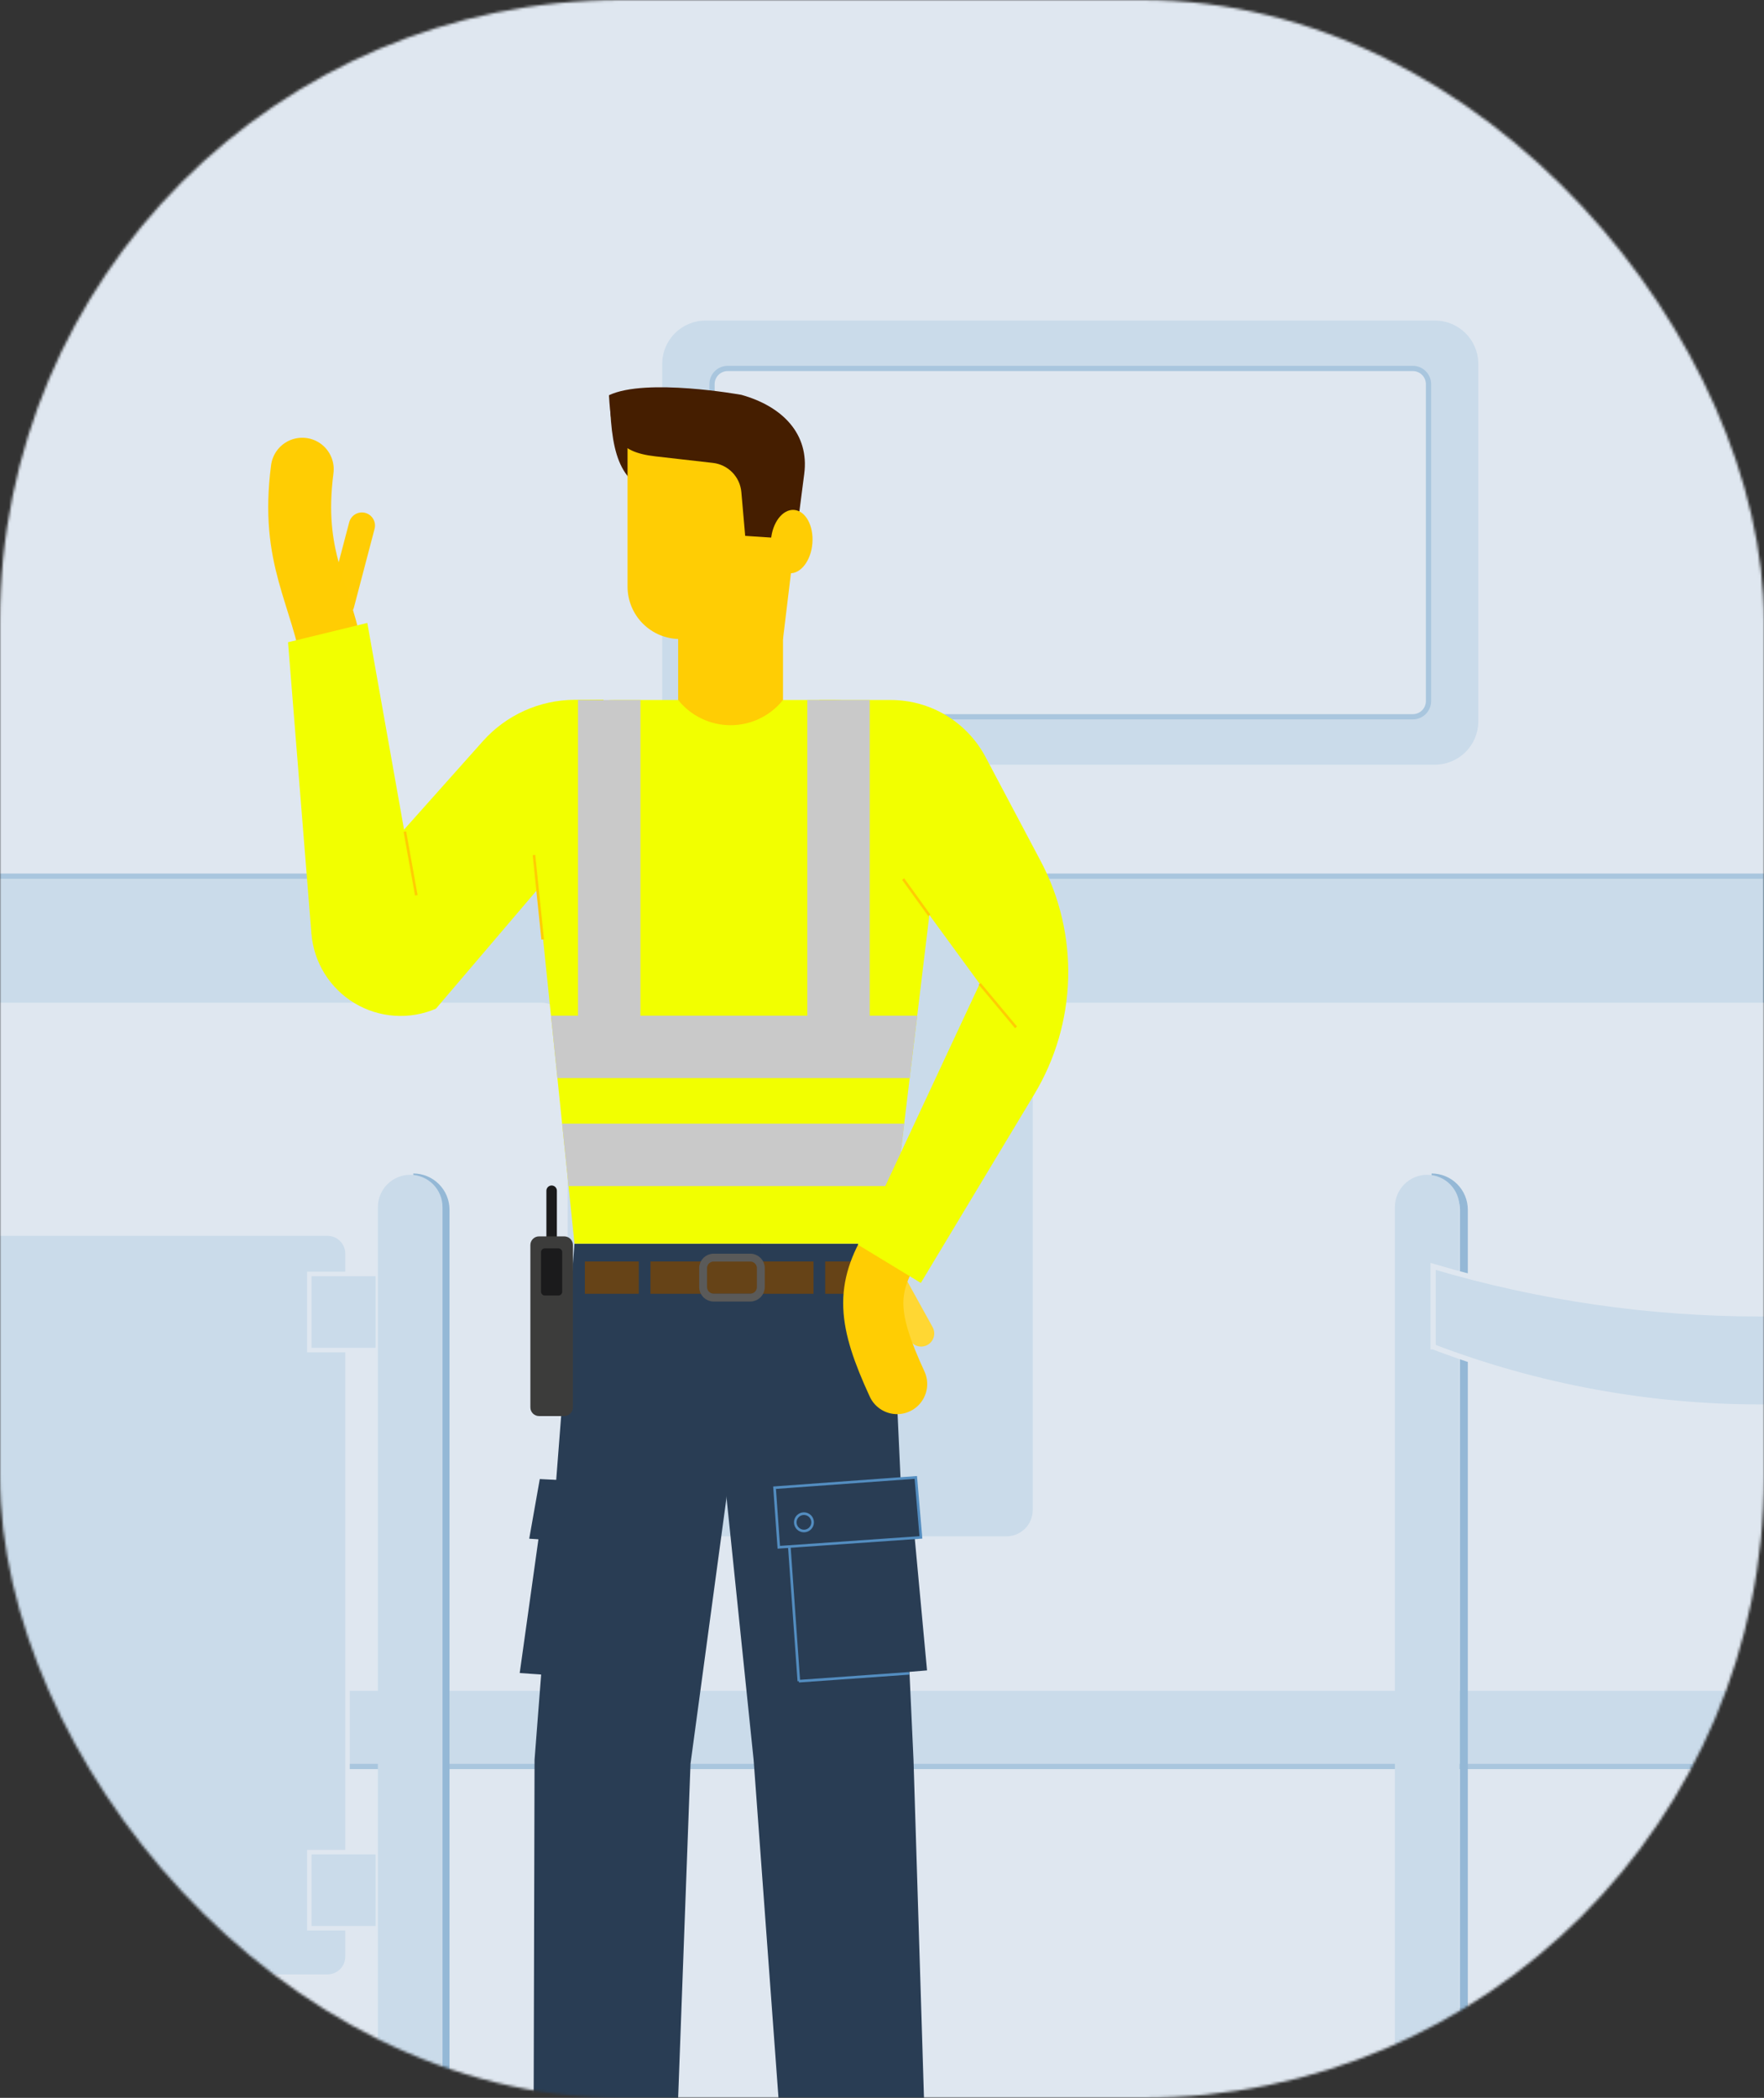 <svg width="673" height="800" viewBox="0 0 673 800" fill="none" xmlns="http://www.w3.org/2000/svg">
<rect x="0" y="0" width="673" height="800" fill="#333333" stroke="none"/>
<g clip-path="url(#clip0_2975_124946)">
<mask id="mask0_2975_124946" style="mask-type:alpha" maskUnits="userSpaceOnUse" x="0" y="0" width="673" height="800">
<rect width="673" height="800" rx="237" fill="#DFE7F0"/>
</mask>
<g mask="url(#mask0_2975_124946)">
<rect width="673" height="800" fill="#DFE7F0"/>
<path d="M-31.81 599.59L673.62 599.59V334.12L-31.81 334.12V599.59Z" fill="#CADBEA" stroke="#A9C6DE" stroke-width="2" stroke-miterlimit="10"/>
<path d="M95.18 673.64L668.62 673.64V636.26L95.18 636.26V673.64Z" fill="#CADBEA" stroke="#A9C6DE" stroke-width="2" stroke-miterlimit="10"/>
<path d="M216.58 392.37V575.87C216.58 578.522 217.634 581.066 219.509 582.941C221.384 584.816 223.928 585.87 226.58 585.87H384C386.652 585.87 389.196 584.816 391.071 582.941C392.946 581.066 394 578.522 394 575.87V392.37C394 389.718 395.054 387.174 396.929 385.299C398.804 383.424 401.348 382.37 404 382.37H677.28V644.8H-23V382.37H206.58C209.232 382.37 211.776 383.424 213.651 385.299C215.526 387.174 216.58 389.718 216.58 392.37Z" fill="#DFE7F0"/>
<path d="M-33.24 753.79H124.94C129.16 753.79 132.58 750.369 132.58 746.15L132.58 478.07C132.58 473.851 129.16 470.43 124.94 470.43H-33.24C-37.459 470.43 -40.88 473.851 -40.88 478.07L-40.88 746.15C-40.88 750.369 -37.459 753.79 -33.24 753.79Z" fill="#CADBEA" stroke="#DFE7F0" stroke-width="1.71" stroke-miterlimit="10"/>
<path d="M546.17 449C549.44 449 552.576 450.299 554.889 452.611C557.201 454.924 558.5 458.06 558.5 461.33V820.74" stroke="#94B8D6" stroke-width="3" stroke-miterlimit="10"/>
<path d="M556.84 819.73H532.17V460.33C532.17 458.711 532.489 457.107 533.109 455.612C533.729 454.116 534.637 452.756 535.782 451.611C536.927 450.466 538.286 449.558 539.782 448.939C541.278 448.319 542.881 448 544.5 448C546.12 448 547.723 448.319 549.219 448.939C550.715 449.558 552.074 450.466 553.219 451.611C554.364 452.756 555.272 454.116 555.892 455.612C556.511 457.107 556.83 458.711 556.83 460.33V819.73H556.84Z" fill="#CADBEA"/>
<path d="M118.02 514.84H144.17V485.8H118.02V514.84Z" fill="#CADBEA" stroke="#DFE7F0" stroke-width="1.71" stroke-miterlimit="10"/>
<path d="M118.02 735.34H144.17V706.3H118.02V735.34Z" fill="#CADBEA" stroke="#DFE7F0" stroke-width="1.71" stroke-miterlimit="10"/>
<path d="M269.17 291.6L547.48 291.6C556.604 291.6 564 284.204 564 275.08V138.77C564 129.646 556.604 122.25 547.48 122.25L269.17 122.25C260.046 122.25 252.65 129.646 252.65 138.77V275.08C252.65 284.204 260.046 291.6 269.17 291.6Z" fill="#CADBEA"/>
<path d="M277.63 273.34L539.02 273.34C542.323 273.34 545 270.663 545 267.36V146.49C545 143.187 542.323 140.51 539.02 140.51L277.63 140.51C274.327 140.51 271.65 143.187 271.65 146.49V267.36C271.65 270.663 274.327 273.34 277.63 273.34Z" fill="#DFE7F0" stroke="#A9C6DE" stroke-width="2" stroke-miterlimit="10"/>
<path d="M157.67 449C160.939 449 164.073 450.298 166.385 452.608C168.697 454.918 169.998 458.052 170 461.32V820.74" stroke="#94B8D6" stroke-width="3" stroke-miterlimit="10"/>
<path d="M168.84 819.73H144.17L144.17 460.33C144.17 458.711 144.489 457.107 145.109 455.612C145.728 454.116 146.637 452.756 147.781 451.611C148.926 450.466 150.286 449.558 151.782 448.939C153.278 448.319 154.881 448 156.5 448C158.119 448 159.723 448.319 161.219 448.939C162.715 449.558 164.074 450.466 165.219 451.611C166.364 452.756 167.272 454.116 167.892 455.612C168.511 457.107 168.83 458.711 168.83 460.33L168.83 819.73H168.84Z" fill="#CADBEA"/>
<path d="M546.84 513.61C627.128 544.22 715.872 544.22 796.16 513.61V482.94C714.778 507.07 628.143 507.07 546.76 482.94V513.61H546.84Z" fill="#CADBEA" stroke="#DFE7F0" stroke-width="2" stroke-miterlimit="10"/>
<path d="M353.98 847.16H300.48L287.52 671.12L267.17 474.25H292.17H339.45L348.52 671.12L353.98 847.16Z" fill="#293D54"/>
<path d="M203.48 847.16H256.98L263.44 672.62L290.29 474.25H265.29H219.18L203.94 671.12L203.48 847.16Z" fill="#293D54"/>
<path d="M277.68 156.23C277.68 156.23 242.78 146.72 232.86 156.98C233.97 177.5 238.67 187.75 257.68 190.08L297.77 195C297.77 195 296.59 158.19 277.68 156.23Z" fill="#451E00"/>
<path d="M223.14 493.38H335.38V481.05H223.14V493.38Z" fill="#664317"/>
<path d="M339.45 474.25H219.18L201.54 303.35C201.062 298.751 201.556 294.103 202.99 289.708C204.423 285.312 206.765 281.267 209.862 277.834C212.959 274.401 216.743 271.658 220.968 269.781C225.194 267.904 229.766 266.936 234.39 266.94H318.29C324.078 266.941 329.801 268.169 335.08 270.544C340.359 272.919 345.074 276.387 348.914 280.717C352.755 285.048 355.633 290.145 357.36 295.67C359.086 301.195 359.621 307.023 358.93 312.77L339.45 474.25Z" fill="#F2FF00"/>
<path d="M298.73 243.69H259.42C254.116 243.69 249.028 241.583 245.278 237.832C241.527 234.081 239.42 228.994 239.42 223.69V169.09C239.42 166.968 240.263 164.933 241.763 163.433C243.263 161.933 245.298 161.09 247.42 161.09H286.16C288.988 161.092 291.783 161.694 294.361 162.856C296.939 164.017 299.241 165.712 301.116 167.829C302.991 169.946 304.396 172.436 305.238 175.136C306.079 177.835 306.339 180.683 306 183.49L298.73 243.69Z" fill="#FFCD04"/>
<path d="M258.73 266.94C261.129 269.94 264.173 272.362 267.635 274.026C271.097 275.69 274.889 276.554 278.73 276.554C282.571 276.554 286.363 275.69 289.825 274.026C293.287 272.362 296.331 269.94 298.73 266.94V219.89H258.73V266.94Z" fill="#FFCD04"/>
<path d="M316.68 346.34C317.657 346.34 318.45 345.548 318.45 344.57C318.45 343.592 317.657 342.8 316.68 342.8C315.702 342.8 314.91 343.592 314.91 344.57C314.91 345.548 315.702 346.34 316.68 346.34Z" stroke="#538ABA" stroke-miterlimit="10"/>
<path d="M272.25 494.83H286.27C288.479 494.83 290.27 493.039 290.27 490.83V483.59C290.27 481.381 288.479 479.59 286.27 479.59H272.25C270.041 479.59 268.25 481.381 268.25 483.59V490.83C268.25 493.039 270.041 494.83 272.25 494.83Z" stroke="#5A5A59" stroke-width="3" stroke-miterlimit="10"/>
<path d="M243.71 495.17H248.16V479.23H243.71V495.17Z" fill="#293D54"/>
<path d="M310.37 495.17H314.82V479.23H310.37V495.17Z" fill="#293D54"/>
<path d="M210.46 480.05V454.08" stroke="#1B1B1C" stroke-width="4" stroke-miterlimit="10" stroke-linecap="round"/>
<path d="M215.27 471.49H205.65C203.828 471.49 202.35 472.967 202.35 474.79V536.71C202.35 538.533 203.828 540.01 205.65 540.01H215.27C217.093 540.01 218.57 538.533 218.57 536.71V474.79C218.57 472.967 217.093 471.49 215.27 471.49Z" fill="#3C3C3B"/>
<path d="M213.05 476.06H207.86C207.059 476.06 206.41 476.709 206.41 477.51V492.59C206.41 493.391 207.059 494.04 207.86 494.04H213.05C213.851 494.04 214.5 493.391 214.5 492.59V477.51C214.5 476.709 213.851 476.06 213.05 476.06Z" fill="#1B1B1C"/>
<path d="M138.07 200.42L130.21 230.32" stroke="#FFCD04" stroke-width="10" stroke-linecap="round" stroke-linejoin="round"/>
<path d="M115.32 178.93C110.89 213.17 122.51 225.35 127.57 254.33" stroke="#FFCD03" stroke-width="24" stroke-miterlimit="10" stroke-linecap="round"/>
<path d="M118.81 356L184.22 282.65C188.606 277.73 193.974 273.784 199.978 271.066C205.982 268.348 212.489 266.919 219.08 266.87L230.25 266.78L229 311.13L166.29 384.68L118.81 356Z" fill="#F2FF00"/>
<path d="M166.29 384.68L140.14 237.55L109.89 244.92L118.81 356C119.242 361.402 120.954 366.624 123.804 371.233C126.654 375.843 130.559 379.708 135.199 382.509C139.838 385.311 145.077 386.968 150.483 387.343C155.89 387.719 161.308 386.803 166.29 384.67V384.68Z" fill="#F2FF00"/>
<path d="M158.83 341.42L154.47 317.12" stroke="#FFCD03" stroke-miterlimit="10"/>
<path d="M207.04 358.24L203.72 326.06" stroke="#FFCD03" stroke-miterlimit="10"/>
<path d="M220.52 266.95V406.6H244.33V266.95H220.52Z" fill="#C9C9C9"/>
<path d="M210.21 387.32L212.67 411.13H347.06L349.94 387.32H210.21Z" fill="#C9C9C9"/>
<path d="M344.97 428.5H214.46L216.92 452.31H342.1L344.97 428.5Z" fill="#C9C9C9"/>
<path d="M224.72 639.87L198.28 638L208.55 564.66L229.98 565.53L224.72 639.87Z" fill="#293D54"/>
<path d="M214.5 587.67L201.91 586.77L205.94 564.03L216.14 564.55L214.5 587.67Z" fill="#293D54"/>
<path d="M346.89 563.98L304.51 566.77L309.77 640.61L353.68 637L346.89 563.98Z" fill="#293D54"/>
<path d="M304.77 641.11L346.9 638.12" stroke="#538DC0" stroke-miterlimit="10"/>
<path d="M299.51 566.77L304.77 641.11" stroke="#538DC0" stroke-miterlimit="10"/>
<path d="M349.4 563.41L295.51 567.33L297.12 590.05L351.34 586.28L349.4 563.41Z" fill="#293D54" stroke="#538DC0" stroke-miterlimit="10"/>
<path d="M306.72 583.84C308.548 583.84 310.03 582.358 310.03 580.53C310.03 578.702 308.548 577.22 306.72 577.22C304.892 577.22 303.41 578.702 303.41 580.53C303.41 582.358 304.892 583.84 306.72 583.84Z" stroke="#538DC0" stroke-miterlimit="10"/>
<path d="M303.61 205.64L306.84 180.64C308.78 165.64 298.73 155.01 282.84 150.57C282.84 150.57 246.47 143.98 232.33 150.72C233.21 165.93 234.91 172.3 250.05 174.03L272 176.53C274.814 176.849 277.43 178.132 279.406 180.161C281.382 182.189 282.595 184.839 282.84 187.66L284.3 204.35L303.61 205.64Z" fill="#451E00"/>
<path d="M309.945 207.146C310.464 200.478 307.345 194.797 302.979 194.457C298.612 194.117 294.652 199.247 294.133 205.915C293.614 212.583 296.733 218.264 301.1 218.604C305.466 218.944 309.426 213.814 309.945 207.146Z" fill="#FFCD04"/>
<path d="M351.43 508.51L339.14 486.27" stroke="#FFD733" stroke-width="10" stroke-linecap="round" stroke-linejoin="round"/>
<path d="M340.5 474.69C330.11 491.69 330.84 503 342.26 527.79" stroke="#FFCD03" stroke-width="22.97" stroke-miterlimit="10" stroke-linecap="round"/>
<path d="M327.31 474.66L351.31 489.24L394.6 417.3C402.65 403.935 407.102 388.713 407.522 373.116C407.943 357.52 404.318 342.08 397 328.3L376 288.68C372.516 282.116 367.31 276.624 360.941 272.794C354.573 268.964 347.282 266.94 339.85 266.94H312.6L315.15 295L373.77 375.17L327.31 474.66Z" fill="#F2FF00"/>
<path d="M387.64 391.78L373.77 375.17" stroke="#FFCD03" stroke-miterlimit="10"/>
<path d="M308 266.94V406.59H331.81V266.94H308Z" fill="#C9C9C9"/>
<path d="M344.57 335.23L354.55 349.05" stroke="#FFCD03" stroke-miterlimit="10"/>
</g>
</g>
<defs>
<clipPath id="clip0_2975_124946">
<rect width="673" height="800" fill="white"/>
</clipPath>
</defs>
</svg>
